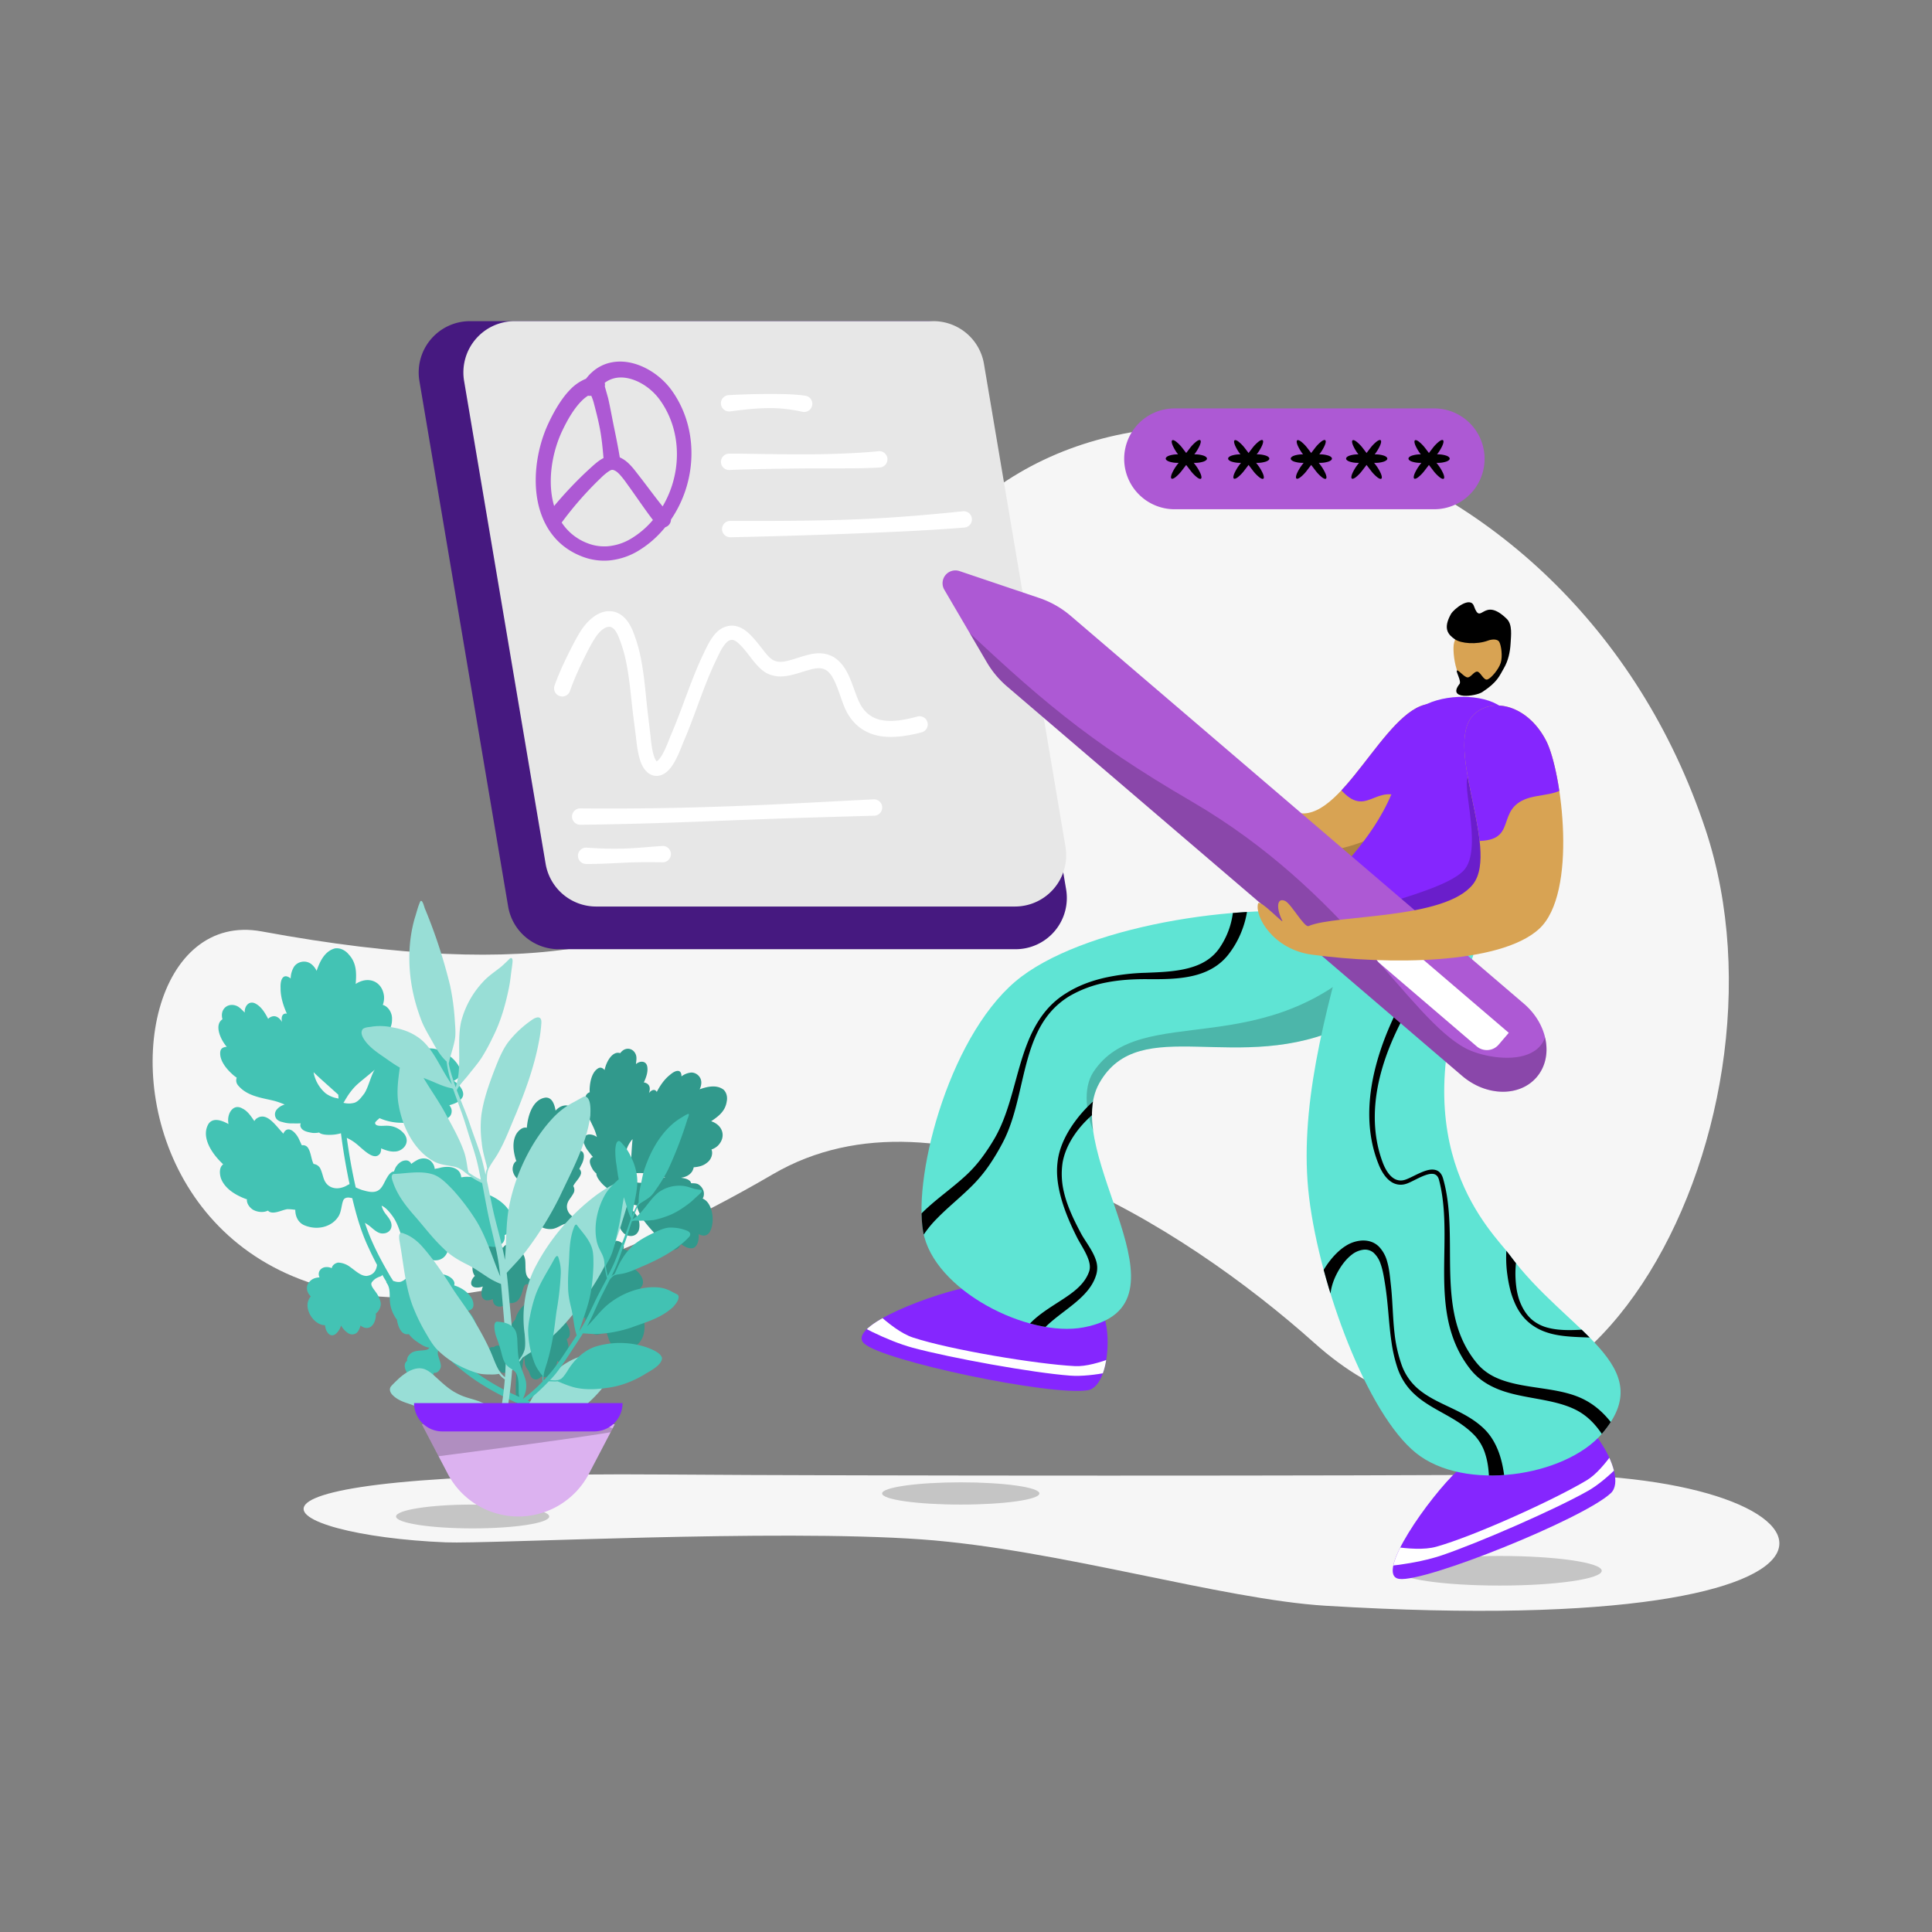 <svg xmlns="http://www.w3.org/2000/svg" viewBox="0 0 2000 2000" id="DataanalysisCaseStudy">
  <rect x="0" y="0" width="2000" height="2000" fill="#808080" stroke="none"/>
  <defs>
    <clipPath id="a">
      <path fill="none" d="M436.672 1474.326h199.792s-13.74 26.278-26.805 51.272a82.49 82.49 0 0 1-73.089 44.263 82.492 82.492 0 0 1-73.089-44.263c-13.069-24.998-26.809-51.272-26.809-51.272Z"></path>
    </clipPath>
    <clipPath id="b">
      <path fill="none" d="M1621.239 1473.828c12.5-25.593 67.128 52.5 46.248 71.907-28.8 26.775-192.664 92.655-219.069 88.728s31.858-85.555 60.658-112.33 77.285 23.081 112.163-48.305Z"></path>
    </clipPath>
    <clipPath id="c">
      <path fill="none" d="M1127.631 1353.687c24.639-14.293 26.517 80.991-1.631 85.48-38.832 6.2-211.623-30.335-231.368-48.3s74.105-53.32 112.937-59.52 51.338 62.209 120.062 22.34Z"></path>
    </clipPath>
    <clipPath id="d">
      <path fill="none" d="M1393.209 1061.752c-110.6 52.95-213.343-14.715-255.251 59.551-41.192 73 104.683 229.64-16.141 252.775-57.734 11.051-155.513-38.574-166.182-99.136s29.209-209.749 102.131-264.23 238.968-79.225 335.439-62.637c100.895 17.343 106.543 62.679.004 113.677Z"></path>
    </clipPath>
    <clipPath id="e">
      <path fill="none" d="M1521.289 1000.35c-71.82 188.922 24.813 276.008 41.235 298.429 58.849 80.316 156.927 114.518 95.722 185.489-38.389 44.511-142.265 60.3-192.486 19.829-50.5-40.692-99.191-172.4-110.515-263.973s16.448-191.138 42.566-285.467c19.989-72.188 165.449-64.709 123.478 45.693Z"></path>
    </clipPath>
    <clipPath id="f">
      <path fill="none" d="M1488.163 729.246c-46.761-10.984-91.18 110.888-138.1 112.8s-122.437-79.423-143.413-101.337c-8.858-9.269-22.593-18.206-29.02-20.174-16.538-5.074-43.99-6.655-45.891 2.25-1.258 5.9 27.263 1.467 25.725 10.267-3.906 22.357 7.418 28.051 28.873 29.458 22.257 47.264 118.546 154.751 172.841 161.591s139.32-87.914 152.891-120.543c14.762-35.458 1.431-68.367-23.906-74.312Z"></path>
    </clipPath>
    <clipPath id="g">
      <path fill="none" d="M1542.226 955.311c6.882 39.451-151.079 62.565-179.245 25.127-43.861-58.277 85.33-88.92 92.706-225.154 2.637-48.67 135.311-44.786 102.942 10.414-18.18 31.014-36.174 76.374-16.403 189.613Z"></path>
    </clipPath>
    <clipPath id="h">
      <path fill="none" d="M1513.628 1113.773c24.945 21.347 59.476 21.926 77.132 1.293l.011-.012c17.653-20.629 11.748-54.659-13.2-76.006l-469.25-401.563a98.215 98.215 0 0 0-32.48-18.446c-21.075-7.106-56.4-19.022-82.583-27.851a13.28 13.28 0 0 0-15.7 19.3c14.152 24.146 33.231 56.709 44.02 75.116a98.173 98.173 0 0 0 20.884 24.97Z"></path>
    </clipPath>
    <clipPath id="i">
      <path fill="none" d="M1528.7 737.1c-38.714 28.434 25.14 141.344-3.865 178.27s-142.386 31.13-170.183 43.28c-4.411 1.925-18.231-23.43-24.424-26.059-9.053-3.856-8.808 8.6-2.838 20.38 2.724 5.383-23.636-23.125-25.09-17.551-3.491 13.364 15.693 47.417 55.745 52.834 78.771 10.641 194.667 10.309 235.12-26.546s23.588-163.042 7.583-194.548c-17.386-34.246-51.071-45.477-72.048-30.06Z"></path>
    </clipPath>
  </defs>
  <path fill="#f6f6f6" fill-rule="evenodd" d="M1590.061 1526.413c336.784-3.11 401.39 173.466-217.589 135.869-107.407-6.521-277.777-58.565-418.349-68.693-151.826-10.943-447.459 4.881-492.615 3.054-178.2-7.242-284.994-74.324 228.083-70.23 188.38 1.499 731.345 1.555 900.47 0Z" class="colorf6f6f6 svgShape"></path>
  <ellipse cx="1552.592" cy="1626.047" fill-opacity=".2" rx="105.522" ry="15.326" fill="#000000" class="color000000 svgShape"></ellipse>
  <ellipse cx="994.57" cy="1546.017" fill-opacity=".2" rx="81.411" ry="11.518" fill="#000000" class="color000000 svgShape"></ellipse>
  <path fill="#f6f6f6" fill-rule="evenodd" d="M1765.561 858.728c103.449 311.411-143.342 765.591-404.829 531.6-136.884-122.482-384.532-277.607-560.549-174.828-696.371 406.652-743.751-290.833-529.4-251.319C850.921 1071.121 810.4 799.9 948.567 591.06c184.265-278.512 676.484-155.34 816.994 267.668Z" class="colorf6f6f6 svgShape"></path>
  <ellipse cx="489.261" cy="1569.861" fill-opacity=".2" rx="79.274" ry="12.331" fill="#000000" class="color000000 svgShape"></ellipse>
  <path fill="#31998c" d="M570.611 1539.028a94.638 94.638 0 0 1-7.983-10.834c-7.88-11.942-12.654-24.341-16.32-39.663a198.652 198.652 0 0 1-3.788-85.125c.394 2.394.489 4.7.783 7.226.091 3.523 1.887 5.766 3.584 8.142 1.3 1.931 1.689 4.812 3.286 7.077 2.7 3.242 7.5 2.722 10.115-.972a10.046 10.046 0 0 0 11.021-2.653c2.511-2.83 3.923-6.638 5.034-10.535.2-1 .406-1.993.508-2.857 2.1 1.6 4.7 2.538 7.108.328 4.415-3.645 5.235-10.8 4.348-16.431a29.771 29.771 0 0 0-1.786-6.631l.2-.021c4.41-1.695 3.527-8.789 1.733-12.25a34.408 34.408 0 0 0-5.185-8.456 3.789 3.789 0 0 0 .307-2.592c-.487-5.431-4.783-8.987-8.685-10.393-4.8-1.918-11.31-1.58-14.508-4.159a10.722 10.722 0 0 1-2.792-4.572c-.2-.222-.2-.466-.3-.821a28.564 28.564 0 0 0 1.109-3.166c6.653-17.046 13.3-32.142 22.748-46.322a35.82 35.82 0 0 1 .388 5.076c-.112 4.52-.726 9.7 2.27 12.792 3.494 4.13 9.6 3.836 12.322-2.185 1.61-3.342 1.721-7.375 3.532-10.738a20.447 20.447 0 0 1 1.809-2.877c1.093 3.416-.022 8.776-1.133 12.673-2.831 10.541-10.96 17.633-14.192 28.461-.913 4.607 1.886 6.5 4.691 5.951-.51 3.588-1.119 7.066-.627 10.546 1.679 8.957 8.377 13.229 15.593 10.743.192 3.147.384 6.294 1.479 8.979 2.187 6.1 7.983 10.59 13.8 8.256a14.467 14.467 0 0 0 5.62-4.75c3.286 7.321 4.258 18.669 12.666 19.71 2.6.694 5.408-.341 7.517-2.64a20.7 20.7 0 0 0 4.6 1.7c3.1.274 6.111-1.27 8.721-3.5 8.731-7.889 8.066-21.829 4.787-31.832 0-.243-.1-.354-.1-.6.3-.154.6-.065.9-.219 10.828-5.313 3.354-19.492-2.441-24.471l-.7-.777c6.424-5.812 1.34-14.645-5.057-19.314-1.2-.845-2.2-1.956-3.4-2.8a10.212 10.212 0 0 0 3.018-5.444c1.114-5.116-2.38-9-5.68-10.717a39.453 39.453 0 0 0-6.4-2.233 4.735 4.735 0 0 0-.287-5.208c-2.395-3.153-6.5-3.806-10.1-3.416-1.3.263-2.5.636-3.907 1.031-1.2-1.82-5.1-1.763-7.206-1.414-5.609.606-9.92 2.656-14.32.695-3.9-1.894-5.692-6.086-7.583-10.634a45.33 45.33 0 0 1-1.688-5.788c9.141-11.345 18.58-21.869 28.42-32.192a37.529 37.529 0 0 1 1.075 10.24c-.119 7.2-2.357 21.09 6.356 20.271a8.336 8.336 0 0 0 3.71-1.985c1.092 3.9 2.483 7.895 4.979 10.671 4.092 5.285 14.1 6.4 16.828-2.306a18.844 18.844 0 0 0-2.664-15.186c-2.294-3.529-7.79-7.931-5.481-10.5.4-.53 1.4-.395 3.105-.213a15.8 15.8 0 0 0 2.6.45 47.819 47.819 0 0 0 6.971 15.086c6.186 8.591 13.477 15.723 20.467 23.253 4.094 4.31 9.884 11.238 16.006 5.825a7.464 7.464 0 0 0 2.114-4.249c3.4 2.313 6.9 4.737 11 4.659 5.907.214 8.13-7.58 7.745-13.631a3.163 3.163 0 0 1 0-.975c3.9 1.894 8.1 2.658 11.421-2.209 5.734-10.245 3.076-28.356-5.421-33.652-.6-.423-1.3-.712-1.9-1.135a6.346 6.346 0 0 0 1.108-2.679c1.115-5.359-2.177-10-5.776-12.047-2.3-1.092-4.8-.943-7.307-1.038a3.838 3.838 0 0 0-1.2-2.308c-2.6-2.4-6-2.763-9.2-3.391 4.707-.631 8.718-2.526 11.33-6.22a14.061 14.061 0 0 0 1.814-4.583c4.707-.387 9.616-1.283 13.63-4.641 4.213-2.892 6.732-9.135 4.741-13.793a17.07 17.07 0 0 0 6.719-4.016c7.43-7.626 5.953-17.58-2.044-22.808a18.842 18.842 0 0 0-5-2.384c6.821-4.636 14.545-9.979 16.073-20.257 1.114-4.872-.275-9.84-3.372-12.551-7.1-5.2-16.313-3.233-24.632-.262a15.758 15.758 0 0 0 1.719-6.4c.418-7.112-6.278-11.872-11.688-10.8a19.735 19.735 0 0 0-8.721 3.744l-.1.133c.02-7.8-5.79-6.928-11.711-1.78-5.719 4.395-10.241 10.854-13.863 17.825-1.695-3.107-4.9-2.516-7.612.579l-.5.664c1.513-4.429 1.424-8.683-3.378-10.6a5.313 5.313 0 0 0-1.9-.4c2.417-5.379 4.635-11.223 3.448-16.943-1.388-5.7-7.4-5.537-11.209-2.445a.575.575 0 0 1-.4.288c.309-3.324 1.019-6.69-.075-9.618-2.387-6.565-9.692-8.335-14.711-3.406a12.045 12.045 0 0 0-1.506 1.747c-7.9-2.679-14.441 8.628-16.166 17.465-1.9-2.11-4.1-3.334-6.805-1.7-5.917 3.685-8.041 12.322-8.561 19.567a29.2 29.2 0 0 0-.013 5.119 6.464 6.464 0 0 0-4.317 4.487c-3.036 12.757 5.144 24.544 9.026 33.75a61.829 61.829 0 0 1 2.683 8.118 13.322 13.322 0 0 0-7.9-2.68 6.314 6.314 0 0 0-6.121 5.17 8.872 8.872 0 0 0 1.088 5.122 26.164 26.164 0 0 0 3.389 6.213c1.8 2.243 3.493 4.618 5.49 6.839a4.5 4.5 0 0 0-1.906 1.059c-3.113 3.627.078 8.886 1.772 11.993a20.83 20.83 0 0 0 3.7 4.109c-.411 3.943 5.98 10.807 7.878 12.43a29.645 29.645 0 0 0 3.2 2.578c-9.638 9.815-18.876 20.073-27.815 30.665a15.7 15.7 0 0 1-1.707 2.012 16.856 16.856 0 0 0-2.6-1.181 14.8 14.8 0 0 1-3.6-2.048c-4.4-2.936-7.688-8.8-4.768-15.081 1.209-2.811 4.723-6.48 6.234-10.177a7.514 7.514 0 0 0-.785-6.251c1.914-4.228 6.529-7.895 7.943-12.678a5.094 5.094 0 0 0-1.689-5.056c.7-1.417 1.509-2.966 2.214-4.382 3.218-5.709 4.445-15.346-3.067-14.412-.4.043-.7.2-1.1.241 1.327-9.769 6.268-23.34-4.539-26.071a7.9 7.9 0 0 0-2.4.016c1.414-4.783 3.229-9.853 2.04-14.842-1.281-8.025-9.693-7.36-14.709-3.65a16.957 16.957 0 0 0-3.011 2.763c-1.184-7.183-3.87-13.838-10.379-13.5-12.22 1.565-17.865 16.308-19.2 29.49-.1.62-.1 1.108-.2 1.728a2.364 2.364 0 0 0-1-.135c-3.5-.475-7.116 2.6-9.428 5.892-5.228 8.363-3.454 19.381-.771 27.742.1.355.3.577.4.932-3.009 1.787-4.322 6.437-3.731 10.029a15.487 15.487 0 0 0 2.988 6.5 12.3 12.3 0 0 0 4.3 3.557 5.769 5.769 0 0 0 1.79 4.924c2.7 3 7.1 4.959 9.493 7.381a44.37 44.37 0 0 1 3.691 5.571c-4.414 3.4-7.433 9.089-5.246 15.189 3.476 11.2 13.671 18.383 23.788 17.168 5.008-.542 10.025-4.739 13.831-5.394 1.6-.174 3.2.872 4.3 2.581.6.91.9 1.731 1.3 2.419-9.142 11.588-17.984 23.754-24.728 37.52-2.415 4.647-4.63 9.517-6.846 14.386-4.813 2.957-9.218 2.458-12.814-1.052-3.594-4.242-2.274-11.329-2.958-17.957a18.1 18.1 0 0 0-3.283-8.3c-1.9-1.622-4.7-2.538-7.106-1.3a9.992 9.992 0 0 0-3.19-5.26c-3.2-2.579-7.606-1.859-9.418 1.992-2.2-2.443-4.7-4.244-7.9-4.385-5.005-.678-9.02 3.168-9.434 8.574a11.536 11.536 0 0 0-7.014 1.976c-6.52 4.482-9.754 16.041-4.964 22.59l.2.223c-4.115 3.734-6.235 10.665.37 11.9a16.181 16.181 0 0 0 7.913-.977 18.764 18.764 0 0 0-1.422 8.2 6.317 6.317 0 0 0 4.59 6.083c1.9.4 4.006-.189 5.91-.76a7.906 7.906 0 0 0 1.2-.618c-.02 7.8 6.582 10.255 14.2 5.532a13.55 13.55 0 0 0 1.907-1.546 10.968 10.968 0 0 0 8.614-1.419c1.906-1.3 3.214-3.759 4.321-5.95 2.517-5.267 2.235-12.426 6.739-11.816a11.783 11.783 0 0 1 5.8 1.566c1.3.469 2.5 2.045 3.9 1.406-.806 2.037-1.713 4.206-2.419 6.354a1.516 1.516 0 0 0-.6.552c-1.72 6.644-7.833 8.888-12.452 14.018a29.767 29.767 0 0 0-6.236 10.665 10.189 10.189 0 0 0-.5 1.882c-3.414 3.781-7.133 9.178-5.142 13.593a7.755 7.755 0 0 0 1.7 2.132 27.72 27.72 0 0 0-.726 9.948c.19 4.122.779 8.445 2.575 10.931-4.509 1.34-7.985-9.615-15.395-9.546a6.377 6.377 0 0 0-5.311 1.671c-6.7-1.834-11.845 11.271-6.556 18.376a8.445 8.445 0 0 0 4.5 2.56 5.365 5.365 0 0 0 .294 2.77c1.9 2.6 5.2 1.875 7.909.486 1.595 2.752 5.3 2.96 7.906 1.46 2.408-1.722 3.918-4.931 5.827-7.453.7-1.172 2.51-2.586 2.81-2.5l2.1-.593a202.857 202.857 0 0 0-1.923 34.804c.561 15.535 3.326 30.588 6.894 45.068 3.565 15.454 9.536 29.918 17.916 41.927 2.395 3.4 4.99 6.772 7.585 9.9a1.847 1.847 0 0 0 2.2.737c3.805.323 3.814-1.627 2.016-3.139Zm76.468-340.533a30.973 30.973 0 0 1 6.152-17.357 12.017 12.017 0 0 1 1.607-1.88c-.718 6.779-1.036 13.515-1.453 20.14-.207 2.7-.315 5.517-.522 8.22-.8.817-1.706 1.524-2.408 2.209a1.169 1.169 0 0 1-.4-.688 23.951 23.951 0 0 1-2.976-10.644Zm9.25 24.466a17.608 17.608 0 0 1-4.993-5.309 19.85 19.85 0 0 1-1.2-2.308c.3.09.8-.086 1.1 0 1.7-.306 2.3-.371 4.107-.565a56.143 56.143 0 0 1 10.715-.306c5.606.369 14.211 2.851 22.819 4.358l-1.8.194c-6.613 1.446-14.031 4.928-19.74 5.423-4.404-.008-7.609.339-11.008-1.487Z" class="color319991 svgShape"></path>
  <path fill="#43c3b4" d="M603.614 1460.826a114.82 114.82 0 0 1-16.316-.556c-17.292-1.489-32.683-6.276-50.021-14.317a240.969 240.969 0 0 1-83.849-60.45c2.575 1.427 4.839 3.071 7.465 4.693 3.421 2.565 6.907 2.543 10.444 2.716 2.813.22 5.851 2.014 9.207 2.2 5.113-.125 8.236-5.091 6.687-10.356 4.013-2.241 6.464-6.965 5.768-12.484-.8-4.518-3.365-8.727-6.237-12.717-.8-.943-1.591-1.886-2.336-2.633 3.1-.793 5.951-2.562 5.661-6.517-.146-6.944-6.338-13.108-12.363-16.5a36.1 36.1 0 0 0-7.653-3.29l.13-.207c1.706-5.472-5.708-9.969-10.352-10.867a41.741 41.741 0 0 0-11.947-1.429 4.6 4.6 0 0 0-2.236-2.243c-5.533-3.623-12.15-2.211-16.424.444-5.438 3.125-10.014 9.573-14.874 10.676a13.018 13.018 0 0 1-6.451-.784 2.223 2.223 0 0 1-1.006-.334 34.779 34.779 0 0 0-2.177-3.438c-11.215-19.156-20.577-36.841-26.961-56.5a43.406 43.406 0 0 1 5.122 3.45c4.217 3.508 8.687 7.993 13.88 7.465 6.559-.216 10.876-6.251 7.193-13.368-1.968-4.047-5.722-7.187-7.56-11.441a24.7 24.7 0 0 1-1.375-3.886c4.072 1.53 8.333 6.624 11.2 10.614 7.9 10.625 8.532 23.7 16.4 34.92 3.7 4.335 7.6 3.094 9.192.014 3.031 3.185 5.881 6.382 9.563 8.533 9.787 5.142 18.891 1.983 21.955-6.753 3.14 2.185 6.279 4.37 9.657 5.348 7.449 2.509 16.084.373 18.238-6.915a17.552 17.552 0 0 0-.292-8.922c9.439 2.383 20.969 10 28.286 2.779 2.618-1.953 3.745-5.4 3.144-9.138a25.166 25.166 0 0 0 5.076-3.1c2.6-2.747 3.391-6.77 3.231-10.932-.937-14.244-14.7-24.1-26.686-28.508-.232-.184-.413-.172-.644-.356.079-.4.39-.621.47-1.023 3.092-14.3-16.024-17.859-25.121-16.091l-1.266.08c-.7-10.485-12.927-12.293-22.183-9.721-1.707.5-3.515.62-5.222 1.125a12.381 12.381 0 0 0-2.909-6.967c-4.029-4.911-10.357-4.51-14.472-2.66a47.871 47.871 0 0 0-6.942 4.412 5.747 5.747 0 0 0-5.172-3.646c-4.8-.093-8.511 3.32-10.854 7.044-.73 1.437-1.279 2.863-1.959 4.495-2.632-.231-5.517 3.528-6.767 5.792-3.644 5.793-4.937 11.438-10.115 14.149-4.737 2.287-10.074.837-15.824-.786a54.939 54.939 0 0 1-6.777-2.75c-3.917-17.234-6.828-34.135-9.248-51.265a45.5 45.5 0 0 1 10.553 6.682c6.764 5.532 18.3 18.113 24.071 9.2a10.094 10.094 0 0 0 .9-5.024c4.535 1.9 9.381 3.578 13.9 3.292 8.108.083 16.7-8.606 10.468-17.747a22.857 22.857 0 0 0-16.455-8.892c-5.084-.473-13.408 1.445-14.11-2.683-.2-.782.679-1.632 2.132-3.115a19.022 19.022 0 0 0 2.386-2.137 58.043 58.043 0 0 0 19.6 4.719c12.83.578 25.1-.993 37.527-1.978 7.182-.653 18.131-.949 17.586-10.847a9.039 9.039 0 0 0-2.453-5.209c4.759-1.493 9.7-3 12.713-6.963 4.649-5.46-1.095-13.44-7.142-17.626a3.821 3.821 0 0 1-.926-.736c4.737-2.287 8.627-5.711 6.492-12.53-5.435-13.165-24.668-24.264-36.1-20.163-.853.252-1.656.7-2.509.953a7.711 7.711 0 0 0-1.715-3.07c-4.261-5.094-11.153-5.453-15.81-3.568-2.77 1.367-4.512 3.861-6.486 6.171a4.651 4.651 0 0 0-3.1-.6c-4.238.665-7.144 3.63-10.152 6.2 2.942-4.954 4.156-10.2 2.607-15.462a17.1 17.1 0 0 0-3-5.175c3.174-4.77 6.014-10.115 5.839-16.461.419-6.185-3.626-13.279-9.557-14.89a20.689 20.689 0 0 0 1.235-9.416c-1.666-12.807-12.249-18.892-23.241-15.216a22.845 22.845 0 0 0-6.031 2.964c.721-9.979 1.449-21.348-7.181-30.537-3.8-4.726-9.57-7.142-14.48-6.235-10.291 2.837-15.351 13.09-18.784 23.24a19.128 19.128 0 0 0-4.8-6.451c-6.452-5.75-16.02-2.959-19.07 3a23.953 23.953 0 0 0-3 11.117l.051.2c-7.407-5.888-10.95.3-10.506 9.8-.121 8.749 2.622 17.913 6.529 26.605-4.231-.726-6.081 2.769-5.176 7.678l.253.977c-3.075-4.772-7.191-7.888-12.628-4.763a6.451 6.451 0 0 0-1.815 1.506c-3.3-6.347-7.192-12.855-13.528-16.03-6.467-2.968-10.833 2.871-10.76 8.826a.691.691 0 0 1-.029.6c-2.929-2.794-5.6-6-9.208-7.164-8.043-2.67-15.223 2.95-14.31 11.434a14.615 14.615 0 0 0 .529 2.748c-8.5 5.5-2.657 20.233 4.454 28.524-3.435.218-6.255 1.389-6.739 5.194-.945 8.4 5.674 16.925 12.177 22.871a35.316 35.316 0 0 0 4.861 3.864 7.842 7.842 0 0 0 1.021 7.484c9.854 12.488 27.225 13.574 38.906 16.808a75.089 75.089 0 0 1 9.743 3.555 16.168 16.168 0 0 0-8.5 5.5 7.658 7.658 0 0 0 .314 9.715 10.751 10.751 0 0 0 5.692 2.818 31.68 31.68 0 0 0 8.462 1.451c3.486-.022 7.022.152 10.638-.077a5.454 5.454 0 0 0-.426 2.61c1.108 5.691 8.514 6.613 12.745 7.338a25.285 25.285 0 0 0 6.69-.423c3.443 3.358 14.783 2.441 17.755 1.856a35.925 35.925 0 0 0 4.86-1.1c2.087 16.555 4.9 33.065 8.249 49.54a19.138 19.138 0 0 1 .63 3.139 20.423 20.423 0 0 0-3.081 1.585 17.936 17.936 0 0 1-4.657 1.885c-6.1 1.975-14.153.7-17.937-6.812-1.766-3.265-2.613-9.37-4.994-13.59a9.122 9.122 0 0 0-6.538-3.957c-2.583-5-2.6-12.152-6.087-17.1a6.177 6.177 0 0 0-6.082-2.2c-.818-1.736-1.686-3.668-2.5-5.4-3.01-7.359-11.257-15.777-16.021-7.926-.26.414-.34.816-.6 1.23-8.3-8.613-17.493-23.527-28.224-15.3a9.67 9.67 0 0 0-1.793 2.3c-3.487-4.944-6.945-10.487-12.587-13.109-8.6-4.82-14.3 3.686-14.541 11.25a20.575 20.575 0 0 0 .363 4.944c-7.725-4.279-16.079-6.73-20.656-.282-7.706 12.8 2.076 29.27 13.613 40.46.514.563.977.931 1.491 1.495a2.856 2.856 0 0 0-.882.85c-3.088 2.977-2.884 8.725-1.487 13.405 4.023 11.267 15.842 17.87 25.816 21.609.413.173.774.15 1.187.322-.564 4.208 2.873 8.957 6.735 11.1a18.793 18.793 0 0 0 8.433 2.049 14.926 14.926 0 0 0 6.618-1.412c1.591 1.886 4.043 2.128 6.032 2 4.881-.309 10.059-3.02 14.167-3.479a53.87 53.87 0 0 1 8.078.681c-.085 6.76 3.055 13.911 10.5 16.42 13.272 5.119 27.779.824 34.235-9.716 3.253-5.173 3.035-13.105 5.276-17.22 1.041-1.656 3.239-2.391 5.691-2.148 1.316.115 2.322.449 3.276.587 4.148 17.418 9.07 34.986 17.095 51.762 2.605 5.8 5.571 11.567 8.538 17.339-.809 6.805-4.6 10.621-10.644 11.4-6.74.228-12.491-6.361-19.312-10.7a21.963 21.963 0 0 0-10.364-3.119c-2.973.586-5.952 2.562-6.588 5.781a12.124 12.124 0 0 0-7.406-.922c-4.859 1.1-7.491 5.838-5.19 10.46-3.978.252-7.572 1.274-10.117 4.217-4.411 4.252-3.773 10.966 1.06 15.428a14 14 0 0 0-3.4 8.162c-.641 9.576 7.924 21.351 17.76 21.722l.362-.023c.457 6.725 5.456 13.958 11.6 8.6a19.634 19.634 0 0 0 5.025-8.264 22.778 22.778 0 0 0 6.727 7.521 7.665 7.665 0 0 0 9.243.209c1.815-1.5 2.834-3.954 3.723-6.195a9.43 9.43 0 0 0 .318-1.61c7.407 5.889 14.711 1.453 15.952-9.353a16.358 16.358 0 0 0-.036-2.978 13.309 13.309 0 0 0 5.132-9.264c.195-2.794-1.158-5.887-2.41-8.589-3.119-6.358-10.142-11.476-6.173-15.3a14.3 14.3 0 0 1 5.857-4.344c1.425-.885 3.826-.838 4.274-2.655 1.331 2.3 2.713 4.795 4.225 7.083a1.841 1.841 0 0 0 .073.989c5.028 6.635 2.563 14.141 3.968 22.4a36.132 36.132 0 0 0 5.456 13.959 12.4 12.4 0 0 0 1.411 1.9c1.029 6.093 3.366 13.693 9.066 15.12a9.374 9.374 0 0 0 3.305-.01 33.6 33.6 0 0 0 8.919 8.176c4.065 2.922 8.622 5.613 12.339 5.775-2.117 5.3-15.158.364-20.668 7.467a7.735 7.735 0 0 0-2.406 6.311c-6.79 5 1.812 19.751 12.552 20.065a10.237 10.237 0 0 0 5.821-2.355 6.5 6.5 0 0 0 2.857 1.8c3.9.151 5.7-3.539 6.414-7.16 3.819.553 6.805-2.815 7.339-6.424.173-3.587-1.745-7.439-2.707-11.153-.587-1.552-.573-4.334-.262-4.552l1.019-2.449a246.067 246.067 0 0 0 31.7 27.992c15.205 11.156 31.609 19.852 48.072 27.352 17.388 8.237 35.643 13.439 53.376 14.5 5.034.277 10.2.348 15.13.234a2.241 2.241 0 0 0 2.358-1.54c3.198-3.378 1.346-4.85-1.446-4.276Zm-266.487-329a37.569 37.569 0 0 1-11.887-18.915 14.618 14.618 0 0 1-.579-2.943c5.91 5.784 12.08 11.155 18.069 16.537 2.417 2.231 5.013 4.451 7.43 6.682.173 1.379.166 2.77.29 3.954a1.422 1.422 0 0 1-.955-.138 29.05 29.05 0 0 1-12.368-5.18Zm30.24 9.609a21.358 21.358 0 0 1-8.809.756 24.155 24.155 0 0 1-3.095-.6c.311-.218.52-.827.831-1.046.99-1.851 1.381-2.471 2.552-4.333a68.074 68.074 0 0 1 7.772-10.425c4.57-5.057 13.406-11.378 21.317-18.434q-.587.93-1.172 1.862c-3.6 7.379-5.868 17.059-9.693 22.863-3.326 4.182-5.408 7.493-9.703 9.354Z" class="color43c3b9 svgShape"></path>
  <path fill="#98ded6" d="M530.087 1418.63c3.4-4.418 7.021-7.719 10.514-12.661.1-.141.2-.41.307-.552 9.464-6.137 20.7-13.153 30.027-21.313 14.713-12.976 27.376-29.248 38.763-46.367 14.584-20.872 25.651-44.712 33.438-69.892 2.974-11 12.777-35.049 5.8-43.673-6.8-4.435-24.258 7.766-31.012 12.513a221.081 221.081 0 0 0-64.651 76.562c-10.172 20.782-13.344 45.335-10.143 67.618.4 5.051 1.026 11.347-.05 16.215a28.076 28.076 0 0 1-3.452 7.489 2.746 2.746 0 0 0-.518.453 1.22 1.22 0 0 0-.2.666 75.883 75.883 0 0 1-6.6 7.662c-.619.722-1.235 1.572-1.854 2.294.244-4.372.488-8.745.625-13.231.009-18.762-1.973-37.127-3.745-55.519-.789-9.72-1.685-19.553-2.789-29.231 6.916-7.7 14.158-14.815 20.432-23.2a349.466 349.466 0 0 0 34.408-55.6c12.489-26.841 27.71-53.8 31.735-84.083.211-6.41.772-17.079-4.735-19.649-1.267-.338-2.622.357-3.872 1.037l-8.124 4.551a78.275 78.275 0 0 0-20.255 14.751c-24.086 24.717-42.282 62.544-48.1 99.071-2.358 16.529-1.771 33.169-3.393 49.726v.127c-.349-2.122-.7-4.245-1.152-6.225-3.429-16.891-8.635-33.158-12.064-50.049-1.821-8.559-3.54-17.259-5.361-25.818v-.127c.042-3.835-.007-6.891.886-10.076 1.7-5.336 6.338-10.944 9.817-16.777 7.877-13.2 13.205-28.088 19.384-42.329 9.8-24.05 18.86-48.638 23.692-74.565a144.332 144.332 0 0 0 2.53-18.851c.805-8.66-5.265-7.069-9.939-3.625a110.2 110.2 0 0 0-24.635 23.259c-6.168 8.5-10.2 18.873-14.136 28.98-5.745 15.075-11.272 30.632-13.427 46.75a117.943 117.943 0 0 0 .456 27.889c.655 7.951 2.875 15.18 4.783 22.578.438 1.089.362 2.886.9 3.961a19.377 19.377 0 0 0-1.4 4.4l-.277 2.335c-1.359-5.941-2.715-11.755-4.281-17.541-4-13.24-8.925-25.206-13.021-37.922-3.856-10.835-8.442-21.315-12.505-31.993a3.442 3.442 0 0 1 .3-.68 28.716 28.716 0 0 1 1.429-2.619c3.183-4.645 7.114-8.5 10.51-12.916 4.531-5.721 9.276-11.216 13.38-17.39a202.675 202.675 0 0 0 11.633-21.364c8.25-16.182 13.317-34.1 16.911-52.2 1.261-6.425 1.788-12.751 2.641-18.482.378-2.6.754-5.336.922-7.911-.019-1.146-.044-2.674-1-3.183-1.271-.593-2.4.965-3.333 1.857q-3.568 3.549-7.143 6.715c-6.431 5.214-13.4 9.607-19.183 16.009a94.581 94.581 0 0 0-22.658 41.37c-2.636 12.355-1.906 24.891-1.916 37.145-.093 7.16-.08 14.432-1.341 20.858-.578 3.269-1.471 6.454-2.258 9.751a206.9 206.9 0 0 1-6.543-20.934 30.734 30.734 0 0 1-.7-4.372 4.1 4.1 0 0 0 .5-1.6 21.024 21.024 0 0 1 .886-3.694c1.884-6.893 4.19-13.716 5.231-20.749.735-6.482-.1-12.877-.418-19.215a253.233 253.233 0 0 0-4.771-34.705 543.3 543.3 0 0 0-25.764-78.939c-1.082-1.9-2.7-10.864-5.076-8.372-2.539 5.451-3.907 11.763-5.81 17.51-8.057 28.025-6.832 57.978.013 84.488a205.83 205.83 0 0 0 7.522 22.971c3.17 7.482 7.379 14.185 11.17 21.072 3.575 6.533 7.462 12.9 12.38 17.971a13.273 13.273 0 0 0 1.921 1.781 120.9 120.9 0 0 0 5.54 23.879c-12.032-15.977-19.454-39.217-36.444-49.8-7.65-5.086-16.314-7.865-25.167-9.341a59.746 59.746 0 0 0-20.406-.927c-3.352.712-6.93.432-10.051 2.388-4.231 4.787 1.561 11.912 4.241 15.122 5.14 5.81 11.411 10.062 17.469 14.216 5.422 3.73 10.635 7.616 16.363 10.793-1.686 12.609-3.578 25.5-1.268 38.206 4.3 25.451 17.4 48.558 36.805 59.065 5.937 3.149 12.569 3.779 19 4.946a24.583 24.583 0 0 1 10.476 4.319c5.857 4.692 11.922 9.228 18.594 12.277a8.57 8.57 0 0 0 1.587.677c2.3 11.813 4.382 23.781 6.887 35.566 3.635 16.607 8.209 32.833 10.591 49.994.482 3.763.964 7.526 1.339 11.176-8.2-19.305-14.217-40.312-24.907-57.747a226.953 226.953 0 0 0-24.17-31.939c-6.092-6.191-12.407-13.118-20.334-15.868-13.314-4.316-27.869-.933-41.21-.523-3.654 1.518-.612 7.613.166 10.187 5.384 14.329 14.706 25.186 23.916 35.675 9.107 10.631 17.7 21.843 27.731 31.2 7.483 7.662 16.5 12.69 25.612 17.194 6.572 3.445 12.738 7.712 19.007 11.837a75.829 75.829 0 0 0 14.947 7.795c.764 8.192 1.422 16.271 2.081 24.477 1.414 15.761 2.7 30.136 2.959 46.055.037 8.673-.348 17.277-.943 25.909-6.7-4.832-9.906-14.479-13.628-23.545-5.359-12.8-12.069-24.651-18.984-36.218-7.021-11.553-14.857-21.591-21.865-32.38-9.605-15.285-19.726-30.118-31.292-43.223-5.352-5.909-11.633-10.8-18.82-13.266-4.981-2.514-5.435 1.887-4.722 6.895 4.491 24.022 5.96 49.6 15.145 71.455a188.68 188.68 0 0 0 12.713 25.456c3.353 5.8 6.813 11.709 11.3 16.331 11.433 11.464 25.537 19.118 40.013 23.786 5.075 1.863 10.436 1.9 15.8 1.936a38.785 38.785 0 0 0 7.664-.531l.525-.072a22.618 22.618 0 0 0 3.638 3.973 16.168 16.168 0 0 0 2.341 1.724 353.91 353.91 0 0 1-7.206 47.946 57.231 57.231 0 0 0-4.625-12.9 28.181 28.181 0 0 0-9.623-10.051c-9.222-4.744-18.691-5.371-27.6-10.286-7.734-3.8-13.6-9.126-20.323-15.232-4.268-3.886-8.542-8.155-13.829-10.116-8.88-3.132-18.768 2.807-26.331 9.578-2.794 2.678-5.693 5.369-8.273 8.272-2.364 3.257-.521 6.708 1.511 8.857 4.276 4.395 9.675 6.725 15.169 8.53a201.159 201.159 0 0 1 19.04 7.366c7.418 3.714 15.05 7.653 23.725 4.687 5.021-1.448 9.5-4.226 14-5.094 9.547-1.043 17.472 7.962 24.953 15.5a21.023 21.023 0 0 0 8.175 5.014 6.428 6.428 0 0 0 3.158.337c-2.743 12.242-5.274 24.583-8.862 36.558-.4 1.33-.4 1.076-.9 2.547v.255c0 .127 0 .127-.1.269v.128c-.1.523.121 1 .543 1.074a7.355 7.355 0 0 0 3.561-.739c1.483.692 3.154-6.428 3.559-7.376 2.293-7.587 4.268-15.385 6.245-23.057a17.694 17.694 0 0 0 6.6-1.535 22.814 22.814 0 0 0 5.191-3.9c.218.481.952.381 1.579.168 3.352-.711 6.828-.29 10.607-.549a113.835 113.835 0 0 0 13-1.9c10.576-2.458 20.69-7.407 30.471-13.46a134.187 134.187 0 0 0 42.776-38.744c4-6.032 8.314-12.234 10.085-19.622.29-1.571.888-3.567-.077-4.712s-2.634-.408-3.9-.619a41.4 41.4 0 0 1-7.049-.445c-8.538-1.519-17.179-2.9-26.075-.539-18.216 4.392-42.352 26.052-52.331 45.787-4.7 8.552-7.687 18.4-12.93 25.625a57.719 57.719 0 0 1-9.823 9.887 13.85 13.85 0 0 1-7.214 2.384l-.209.029c.789-3.17 1.576-6.468 2.365-9.638a446.843 446.843 0 0 0 8.487-59.604Zm-44.647-204.643a1.266 1.266 0 0 0-.426-.325c.086-1.161-.883-2.561-.9-3.834-1.055-6.621-2.006-13.383-4.417-19.437-4.837-13-11.436-24.481-17.829-36.247-6.075-11.554-13.393-22.045-20.193-32.99l-3.24-5.3c2.433.946 4.761 1.9 7.194 2.851 7.2 2.978 14.3 6.479 21.99 7.858.212.1.421.07.633.169s.321.339.533.438l.21-.028c2.318 6.831 4.95 13.493 7.266 20.2 3.516 9.349 6.07 17.681 8.959 27.243 3.1 9.788 6.182 18.176 8.66 28.3 1.465 6.055 2.723 12.265 3.873 18.363a78.183 78.183 0 0 1-12.313-7.261Z" class="color98ded9 svgShape"></path>
  <path fill="#42c2b3" d="M568.1 1429.964c2.927-.158 5.526.326 8.685-.02.091-.009.229-.077.321-.086 5.864 2.411 12.726 5.4 19.289 6.8 10.393 2.161 21.232 1.663 31.9.068 13.276-1.558 26.322-6.436 38.623-13.75 5.21-3.432 17.855-9.108 18.416-16.955-.928-5.818-12.072-9.858-16.394-11.409a86.53 86.53 0 0 0-52.923-.468c-11.571 3.961-21.891 13.544-28.953 25.61-1.725 2.554-3.825 5.81-6.041 7.462a11.026 11.026 0 0 1-4.088 1.546 1.147 1.147 0 0 0-.365-.078.518.518 0 0 0-.323.2 29.386 29.386 0 0 1-5.346-.12c-.5-.009-1.052.041-1.554.032 1.716-1.884 3.432-3.769 5.15-5.765 6.971-8.661 13.04-18.241 19.2-27.719 3.31-4.927 6.623-9.965 9.8-15.047 5.482.275 10.865 1 16.355.609a132.986 132.986 0 0 0 33.683-6.612c14.7-5.475 30.476-9.491 43.247-21.248 2.461-2.844 6.636-7.461 5.5-11.7a3.53 3.53 0 0 0-1.852-1.667l-4.767-2.4a35.013 35.013 0 0 0-13.151-4.412c-18.3-1.933-39.244 5.454-55.011 19.1-7.032 6.328-12.989 14.339-19.752 21.088l-.047.06c.656-1.174 1.311-2.349 1.875-3.514 4.974-9.7 9.043-20.1 14.017-29.8 2.489-4.963 5.069-9.934 7.557-14.9l.047-.06a18.961 18.961 0 0 1 4.077-4.163c2.626-1.523 6.466-1.542 9.95-2.309 7.884-1.729 15.432-5.654 23.062-8.807 12.645-5.676 25.207-12.013 36.666-21.31a69.557 69.557 0 0 0 7.959-7.305c3.521-3.554.63-6.183-2.419-7.183a45.1 45.1 0 0 0-17.97-2.91c-5.491.506-10.873 3.062-16.117 5.55-7.774 3.779-15.645 7.9-22.447 14.153a65.534 65.534 0 0 0-10.185 13.133c-2.7 4.036-4.548 8.605-6.573 13.08-.238.746-.934 1.534-1.128 2.331a8.157 8.157 0 0 0-2.165 1.258l-.972.925c1.692-3.5 3.338-6.935 4.893-10.475 3.4-8.332 5.98-16.588 9.15-24.732 2.563-7.142 4.718-14.524 7.145-21.708a1.326 1.326 0 0 1 .368-.145 10.8 10.8 0 0 1 1.513-.418c2.931-.382 5.851.018 8.778-.141a99.665 99.665 0 0 0 11.527-.617 77.717 77.717 0 0 0 12.34-3.42c9.135-2.9 17.709-8.37 25.792-14.739 2.864-2.269 5.413-4.9 7.865-7.073 1.11-.993 2.266-2.046 3.287-3.143a2.622 2.622 0 0 0 .8-2.023c-.262-.978-1.268-.885-1.953-.989q-2.668-.339-5.2-.858c-4.373-1.156-8.645-2.99-13.212-3.237a36.712 36.712 0 0 0-23.946 6.55c-5.587 4.246-9.966 10.441-14.521 16.1-2.694 3.255-5.39 6.622-8.254 8.891-1.433 1.19-2.954 2.165-4.477 3.252 1.518-4.149 3.228-8.984 5.3-13.3a19.71 19.71 0 0 1 1.358-2.409 1.712 1.712 0 0 0 .783-.462 9.351 9.351 0 0 1 1.707-1.215c3.274-2.139 6.681-4.012 9.688-6.684 2.685-2.586 4.742-6.006 6.977-9.107a158.345 158.345 0 0 0 11.081-18.674 400.751 400.751 0 0 0 19.552-50.75c.293-1.474 3.012-6.514 1.185-6.68-2.985 1.111-5.848 3.268-8.7 4.867-13.459 8.48-24.119 22.994-31.371 39.032a152.2 152.2 0 0 0-5.682 14.778c-1.577 5.213-2.472 10.642-3.594 15.924a74.411 74.411 0 0 0-1.984 15.162 12.9 12.9 0 0 0 .067 1.887 82.473 82.473 0 0 0-6.77 14.1c1.375-14.048 7.195-28.895 4.688-43.2a61.457 61.457 0 0 0-6.065-18.263 48.989 48.989 0 0 0-7.385-11.737c-1.534-1.529-2.786-3.641-4.694-4.468-3.381-.134-3.833 6.368-4.01 9.335a90.615 90.615 0 0 0 1.338 16.249c.669 4.727 1.2 9.411 2.19 14.053-5.321 4.89-10.825 9.8-14.668 16.944-7.821 14.141-11.442 32.072-7.993 47.68 1.079 4.745 3.358 8.712 5.36 12.815a23.9 23.9 0 0 1 2.365 7.8 91.39 91.39 0 0 0 2.484 15.976 8.3 8.3 0 0 0 .35 1.192c-3.518 6.728-7.172 13.413-10.6 20.244-4.791 9.686-9.084 19.715-14.555 28.962-1.215 2.005-2.43 4.011-3.643 5.9 4.064-13.46 9.585-26.5 12.01-40.476a209.56 209.56 0 0 0 2.706-28.148c-.009-6.236.172-12.935-1.81-18.6-3.44-9.372-10.21-15.876-15.416-23.081-1.948-1.324-3.059 3.178-3.721 4.8-3.281 9.6-3.782 19.783-4.189 29.732-.5 9.958-1.407 19.9-1.081 29.78-.011 7.686 1.537 15 3.316 22.136 1.211 5.234 1.962 10.623 2.8 16a75.532 75.532 0 0 0 2.768 11.885c-2.753 4.207-5.5 8.3-8.3 12.459-5.318 8.063-10.169 15.415-15.982 22.912-3.207 4.026-6.548 7.787-9.979 11.444-.744-5.946 1.624-12.178 3.581-18.428a239.928 239.928 0 0 0 6.259-27.25c1.631-9.227 2.39-18.207 3.742-27.074a302.792 302.792 0 0 0 4.2-37.307 46.169 46.169 0 0 0-2.2-16.559c-.953-3.921-2.76-2.14-4.35.568-7.219 13.585-16.163 26.214-20.8 41.4a156.049 156.049 0 0 0-4.638 18.8 74.337 74.337 0 0 0-1.784 13.807 98.543 98.543 0 0 0 6.324 33.163 39.748 39.748 0 0 0 5.265 9.65 29.11 29.11 0 0 0 3.1 4l.225.258a21.661 21.661 0 0 0-.1 3.851 16.037 16.037 0 0 0 .247 2.093 167.893 167.893 0 0 1-20.536 18.153 43.227 43.227 0 0 0 3.039-8.521 27.123 27.123 0 0 0 .087-9.976c-1.731-7.3-5.086-12.841-6.636-20.048-1.519-6.041-1.763-11.755-2.042-18.3-.173-4.16-.207-8.5-1.481-12.337-2.2-6.368-8.152-9.105-13.531-10.169a58.86 58.86 0 0 0-6.206-.764c-2.105.194-2.689 2.809-2.717 4.928a35.62 35.62 0 0 0 2.578 12.347c1.631 4.583 3.169 9.175 4.477 13.955 1.431 5.826 2.859 11.876 7.247 15.314 2.44 2.114 5.166 3.31 7.195 5.406 4 4.81 3.662 13.362 3.7 20.987a20.96 20.96 0 0 0 1.234 6.847 5.475 5.475 0 0 0 1.072 1.906c-5.586 4.135-11.128 8.432-16.934 11.974-.645.394-.552.274-1.289.676l-.093.12c-.046.059-.046.059-.138.068l-.046.06a.672.672 0 0 0-.194.8 4.933 4.933 0 0 0 1.624 1.633c.305 1.141 3.582-1.221 4.087-1.435 3.686-2.233 7.331-4.741 10.928-7.188a11.541 11.541 0 0 0 3.069 2.947 10.061 10.061 0 0 0 3.414 1.077c-.1.343.219.7.536.953 1.533 1.53 2.694 3.65 4.221 5.625a80.215 80.215 0 0 0 5.63 6.331 66.445 66.445 0 0 0 47.133 16.483c3.756-.569 7.693-1.043 11.108-3.474.693-.565 1.661-1.155 1.72-2.219s-.846-1.648-1.247-2.446a34.6 34.6 0 0 1-2.5-4.113c-2.67-5.434-5.432-10.859-9.677-14.7-8.532-8.068-25.718-11.44-36.827-7.855-4.955 1.347-9.747 4.239-14.414 4.669a23.108 23.108 0 0 1-7.393-.878 8.2 8.2 0 0 1-3.618-2.9l-.09-.1c1.476-1.027 3-2.114 4.475-3.141a213.557 213.557 0 0 0 25.352-22.824Zm59.08-119.264a1.267 1.267 0 0 0-.04-.386c.463-.488.616-1.671 1.081-2.271a62.227 62.227 0 0 0 5.546-11.425c2.995-8.685 4.759-17.646 6.707-26.624 1.989-8.7 3.113-17.605 4.6-26.429l.742-4.245c.57 1.785 1.1 3.518 1.666 5.3 1.62 5.364 3.009 10.916 5.412 15.818.044.163.134.266.177.429s0 .334.039.5l.09.1c-1.658 4.44-3.136 8.976-4.748 13.356-2.14 6.267-4.267 11.531-6.724 17.548-2.459 6.241-4.408 11.822-7.231 17.874-1.693 3.608-3.523 7.174-5.351 10.628a78.029 78.029 0 0 1-1.966-10.173Z" class="color42c2b9 svgShape"></path>
  <path fill="#dcb2f0" fill-rule="evenodd" d="M436.672 1474.326h199.792s-13.74 26.278-26.805 51.272a82.49 82.49 0 0 1-73.089 44.263 82.492 82.492 0 0 1-73.089-44.263c-13.069-24.998-26.809-51.272-26.809-51.272Z" class="colorb2b7f0 svgShape"></path>
  <g clip-path="url(#a)" fill="#000000" class="color000000 svgShape">
    <path fill-opacity=".2" fill-rule="evenodd" d="M614.36 1474.322c-33.534-1.246-151.078-5.693-179.135 0-11.717 2.385 10.778 34.2 10.778 34.2S608.39 1487.5 636.447 1481.8c7.616-1.546-14.317-7.186-22.087-7.478Z" fill="#000000" class="color000000 svgShape"></path>
  </g>
  <path fill="#8526fe" fill-rule="evenodd" d="M644.466 1452.483h-215.8v.03a29.282 29.282 0 0 0 29.285 29.284h157.23a29.282 29.282 0 0 0 29.285-29.284Z" class="color1a2283 svgShape"></path>
  <g fill-rule="evenodd" fill="#000000" class="color000000 svgShape">
    <path fill="#ad59d4" d="M1536.822 474.961a52.175 52.175 0 0 0-52.176-52.172h-268.715a52.175 52.175 0 0 0-52.176 52.172v.032a52.175 52.175 0 0 0 52.176 52.172h268.715a52.175 52.175 0 0 0 52.176-52.172Z" class="color737ce3 svgShape"></path>
    <g fill="#ffffff" class="colorffffff svgShape">
      <path d="M1372.831 495.319c-.63.822-2.156.411-4.238-1.138a38.321 38.321 0 0 1-6.866-7.129l-12.722-16.571a45.751 45.751 0 0 1-5.474-8.946c-1.19-2.712-1.5-4.7-.873-5.519.631-.822 2.155-.413 4.237 1.136a38.375 38.375 0 0 1 6.868 7.131l12.721 16.571a45.736 45.736 0 0 1 5.474 8.945c1.189 2.711 1.5 4.7.873 5.52Z" fill="#000000" class="color000000 svgShape"></path>
      <path d="M1372.085 455.9c.631.822.316 2.809-.874 5.521a45.771 45.771 0 0 1-5.473 8.944l-12.722 16.571a38.312 38.312 0 0 1-6.868 7.131c-2.082 1.549-3.606 1.958-4.237 1.136-.631-.821-.317-2.807.873-5.519a45.8 45.8 0 0 1 5.474-8.946l12.722-16.57a38.3 38.3 0 0 1 6.867-7.13c2.081-1.549 3.607-1.96 4.238-1.138Z" fill="#000000" class="color000000 svgShape"></path>
      <path d="M1378.827 474.75c0 1.162-1.3 2.277-3.615 3.1a27.269 27.269 0 0 1-8.726 1.283H1348.5a27.271 27.271 0 0 1-8.727-1.283c-2.313-.822-3.613-1.937-3.613-3.1 0-1.162 1.3-2.277 3.613-3.1a27.3 27.3 0 0 1 8.727-1.283h17.991a27.3 27.3 0 0 1 8.726 1.283c2.313.822 3.615 1.937 3.615 3.1ZM1308.015 495.319c-.631.822-2.156.411-4.238-1.138a38.355 38.355 0 0 1-6.867-7.129l-12.721-16.571a45.76 45.76 0 0 1-5.475-8.946c-1.189-2.712-1.5-4.7-.872-5.519.631-.822 2.155-.413 4.237 1.136a38.375 38.375 0 0 1 6.868 7.131l12.721 16.571a45.679 45.679 0 0 1 5.473 8.945c1.19 2.711 1.5 4.7.874 5.52Z" fill="#000000" class="color000000 svgShape"></path>
      <path d="M1307.269 455.9c.63.822.315 2.809-.874 5.521a45.771 45.771 0 0 1-5.473 8.944l-12.722 16.574a38.344 38.344 0 0 1-6.868 7.131c-2.082 1.549-3.606 1.958-4.237 1.136-.631-.821-.317-2.807.873-5.519a45.8 45.8 0 0 1 5.474-8.946l12.722-16.57a38.3 38.3 0 0 1 6.866-7.13c2.082-1.549 3.608-1.96 4.239-1.138Z" fill="#000000" class="color000000 svgShape"></path>
      <path d="M1314.01 474.75c0 1.162-1.3 2.277-3.614 3.1a27.269 27.269 0 0 1-8.726 1.283h-17.991a27.271 27.271 0 0 1-8.727-1.283c-2.314-.822-3.613-1.937-3.613-3.1 0-1.162 1.3-2.277 3.613-3.1a27.3 27.3 0 0 1 8.727-1.283h17.991a27.3 27.3 0 0 1 8.726 1.283c2.313.822 3.614 1.937 3.614 3.1ZM1243.442 495.319c-.631.822-2.156.411-4.238-1.138a38.355 38.355 0 0 1-6.867-7.129l-12.721-16.571a45.7 45.7 0 0 1-5.474-8.946c-1.19-2.712-1.5-4.7-.873-5.519.631-.822 2.155-.413 4.237 1.136a38.375 38.375 0 0 1 6.868 7.131l12.721 16.571a45.736 45.736 0 0 1 5.474 8.945c1.189 2.711 1.5 4.7.873 5.52Z" fill="#000000" class="color000000 svgShape"></path>
      <path d="M1242.7 455.9c.631.822.315 2.809-.874 5.521a45.771 45.771 0 0 1-5.473 8.944l-12.722 16.571a38.312 38.312 0 0 1-6.868 7.131c-2.082 1.549-3.606 1.958-4.237 1.136-.631-.821-.317-2.807.873-5.519a45.8 45.8 0 0 1 5.474-8.946l12.722-16.57a38.3 38.3 0 0 1 6.867-7.13c2.081-1.549 3.607-1.96 4.238-1.138Z" fill="#000000" class="color000000 svgShape"></path>
      <path d="M1249.438 474.75c0 1.162-1.3 2.277-3.615 3.1a27.269 27.269 0 0 1-8.726 1.283h-17.991a27.271 27.271 0 0 1-8.727-1.283c-2.313-.822-3.613-1.937-3.613-3.1 0-1.162 1.3-2.277 3.613-3.1a27.3 27.3 0 0 1 8.727-1.283h17.994a27.3 27.3 0 0 1 8.726 1.283c2.313.822 3.615 1.937 3.615 3.1ZM1494.725 495.323c-.631.821-2.156.411-4.238-1.139a38.355 38.355 0 0 1-6.867-7.129l-12.72-16.571a45.73 45.73 0 0 1-5.475-8.946c-1.189-2.712-1.5-4.7-.872-5.519.63-.822 2.155-.413 4.236 1.137a38.313 38.313 0 0 1 6.869 7.131l12.721 16.57a45.806 45.806 0 0 1 5.473 8.945c1.19 2.712 1.5 4.7.874 5.521Z" fill="#000000" class="color000000 svgShape"></path>
      <path d="M1493.978 455.906c.631.822.316 2.809-.874 5.521a45.709 45.709 0 0 1-5.473 8.945l-12.721 16.57a38.344 38.344 0 0 1-6.868 7.131c-2.082 1.55-3.606 1.959-4.237 1.137-.631-.822-.317-2.807.873-5.519a45.674 45.674 0 0 1 5.474-8.946l12.721-16.571a38.355 38.355 0 0 1 6.867-7.129c2.082-1.55 3.607-1.96 4.238-1.139Z" fill="#000000" class="color000000 svgShape"></path>
      <path d="M1500.72 474.754c0 1.162-1.3 2.276-3.615 3.1a27.266 27.266 0 0 1-8.725 1.284h-17.991a27.272 27.272 0 0 1-8.728-1.284c-2.313-.822-3.613-1.936-3.613-3.1 0-1.163 1.3-2.277 3.613-3.1a27.272 27.272 0 0 1 8.728-1.284h17.991a27.266 27.266 0 0 1 8.725 1.284c2.314.822 3.615 1.936 3.615 3.1ZM1430.154 495.323c-.631.821-2.156.411-4.238-1.139a38.355 38.355 0 0 1-6.867-7.129l-12.721-16.571a45.73 45.73 0 0 1-5.475-8.946c-1.189-2.712-1.5-4.7-.872-5.519.631-.822 2.155-.413 4.237 1.137a38.344 38.344 0 0 1 6.868 7.131l12.721 16.57a45.806 45.806 0 0 1 5.473 8.945c1.19 2.712 1.505 4.7.874 5.521Z" fill="#000000" class="color000000 svgShape"></path>
      <path d="M1429.407 455.906c.631.822.316 2.809-.873 5.521a45.766 45.766 0 0 1-5.474 8.945l-12.721 16.57a38.344 38.344 0 0 1-6.868 7.131c-2.082 1.55-3.606 1.959-4.237 1.137-.631-.822-.317-2.807.873-5.519a45.674 45.674 0 0 1 5.474-8.946l12.721-16.571a38.355 38.355 0 0 1 6.867-7.129c2.082-1.55 3.607-1.96 4.238-1.139Z" fill="#000000" class="color000000 svgShape"></path>
      <path d="M1436.149 474.754c0 1.162-1.3 2.276-3.615 3.1a27.266 27.266 0 0 1-8.725 1.284h-17.991a27.272 27.272 0 0 1-8.728-1.284c-2.313-.822-3.613-1.936-3.613-3.1 0-1.163 1.3-2.277 3.613-3.1a27.272 27.272 0 0 1 8.728-1.284h17.991a27.266 27.266 0 0 1 8.725 1.284c2.314.822 3.615 1.936 3.615 3.1Z" fill="#000000" class="color000000 svgShape"></path>
    </g>
  </g>
  <g fill-rule="evenodd" fill="#000000" class="color000000 svgShape">
    <path fill="#461980" d="M959.45 332.463a53.1 53.1 0 0 1 52.349 44.253c19.109 113.192 69.822 413.536 91.849 543.984a53.083 53.083 0 0 1-52.349 61.926H578.366a53.082 53.082 0 0 1-52.34-44.254C506.908 825.18 456.2 524.836 434.169 394.388a53.1 53.1 0 0 1 52.349-61.925Z" class="color192280 svgShape"></path>
    <path fill="#e7e7e7" d="M617.174 938.433a53.089 53.089 0 0 1-52.349-44.254C546.85 787.7 501.133 516.931 480.44 394.388a53.083 53.083 0 0 1 52.34-61.925h433.467a53.084 53.084 0 0 1 52.349 44.253c17.984 106.482 63.7 377.249 84.386 499.792a53.084 53.084 0 0 1-52.341 61.925Z" class="colore7e7e7 svgShape"></path>
    <path fill="#ffffff" d="M755.579 425.922c8.892-1.134 18.139-2.337 27.542-2.961 6.053-.4 12.174-.641 18.252-.459a157.624 157.624 0 0 1 29.595 3.862 8.472 8.472 0 0 0 3.091-16.659c-10.511-1.55-21.43-1.818-32.444-1.853-6.381-.017-12.788-.017-19.152.121-9.68.217-19.239.555-28.443 1.083a8.469 8.469 0 1 0 1.559 16.866ZM755.241 486.566c9.386-.623 46.678-1.42 83.563-1.671 20.468-.139 40.8.1 56.262-.294 6.165-.165 11.576-.364 15.941-.676a8.469 8.469 0 0 0-1.568-16.866c-13.282 1.48-36.694 2.736-61.431 3.151-12.468.208-25.257.13-37.257.026-26.573-.234-49.3-.831-56.393-.589a8.471 8.471 0 0 0 .883 16.919ZM756 556.171c30.088-.615 58.929-1.437 87.217-2.364 19.585-.632 38.9-1.411 58.176-2.207 32.114-1.334 64.107-2.823 97.009-5.481a8.47 8.47 0 1 0-1.568-16.867c-32.572 3.412-64.254 6.113-96.108 7.715-19.17.961-38.4 1.489-57.9 1.844-28.209.52-56.981.476-86.983.424a8.468 8.468 0 1 0 .157 16.936ZM679.769 788.243c-.121-.121-.19-.321-.32-.477a10.42 10.42 0 0 1-1.212-1.974 35.894 35.894 0 0 1-2.529-7.81c-1.679-7.524-2.173-15.654-2.658-19.195l-2.883-24.187c-1.732-15.819-3-32.374-5.879-48.461a163.067 163.067 0 0 0-9.013-32.556c-7.057-17.421-17.967-22.14-28.114-20.625-9.1 1.36-18.85 8.936-26.088 20.4a161.753 161.753 0 0 0-4.788 8.13c-2.217 4.018-4.3 8.113-6.364 12.217-3.524 7.014-6.944 14.079-10.053 21.283-2.1 4.883-4.069 9.827-5.836 14.849a8.468 8.468 0 0 0 16 5.55c2-5.845 4.295-11.576 6.763-17.231 2.519-5.757 5.221-11.428 7.991-17.065 1.931-3.922 3.879-7.836 5.957-11.68a147.616 147.616 0 0 1 4.243-7.36c4.234-6.832 9.239-12.252 14.633-13.109 4.441-.7 7.758 3.091 10.909 10.693a146.9 146.9 0 0 1 8.356 29.326c2.952 15.715 4.268 31.9 6.078 47.353l3.091 24.582c.753 5.255 1.766 19.68 5.74 29.256 2.97 7.144 7.741 11.837 13.516 12.858 6.07 1.074 12.287-2.112 17.291-8.658 6.407-8.39 11.317-22.607 13.317-27.248 8.39-19.465 15.074-39.7 22.858-59.432 3.256-8.277 6.728-16.451 10.6-24.46 2.174-4.5 4.909-11.022 8.814-15.949 1.784-2.242 3.741-4.242 6.3-4.736 3.333-.649 6.069 1.611 8.892 4.243 5.186 4.831 9.948 11.784 14.728 17.663 4.658 5.715 9.455 10.451 14.278 12.788a31.514 31.514 0 0 0 15.524 2.962c8.313-.373 17-3.559 25.482-6.061 6.468-1.9 12.754-3.7 18.417-1.091 4.805 2.216 7.74 7.126 10.294 12.537 4.91 10.408 7.906 22.928 12.226 31.058 6.884 12.927 16.512 20.07 27.456 23.594 15.126 4.884 33.205 2.329 50.315-2.112a8.47 8.47 0 1 0-4.347-16.373c-11.645 3.142-23.828 5.593-34.807 4.112-9.8-1.316-18.486-6.052-24.4-16.884-5.117-9.377-8.5-24.685-15.143-35.69-3.9-6.442-8.806-11.593-15.118-14.442a30.917 30.917 0 0 0-15.871-2.381c-8.035.753-16.563 4.1-25 6.537-6.365 1.836-12.668 3.368-18.5.606-4.658-2.216-8.84-8.1-13.394-13.888-5.568-7.065-11.386-14.2-17.6-18.148-5.108-3.256-10.529-4.65-16.278-3.5a23.731 23.731 0 0 0-12.252 7.013c-5.956 6.061-10.165 15.49-13.186 21.8-4 8.329-7.577 16.849-10.97 25.456-7.732 19.585-14.469 39.63-22.841 58.921-1.369 3.151-4.122 11.16-7.871 18.2a36.61 36.61 0 0 1-4.641 7.039 14.057 14.057 0 0 1-2.113 1.757ZM600.631 853.789c20.33-.191 40.66-.658 60.99-1.186 40.591-1.066 81.181-2.858 121.772-4.373 40.556-1.515 81.1-2.658 121.617-3.81a8.47 8.47 0 1 0-.641-16.927c-36.444 1.74-72.9 3.888-109.408 5.541q-36.431 1.663-72.9 2.685-60.717 1.688-121.426 1.134a8.468 8.468 0 1 0 0 16.936ZM606.43 894.383c9.689.1 19.386-.347 29.127-.8 6.382-.294 12.771-.667 19.17-.857 10.572-.3 21.127-.2 31.621-.086a8.467 8.467 0 0 0-.425-16.928c-7.956.511-15.9 1.282-23.914 1.844-5.256.364-10.529.71-15.8.866a380.185 380.185 0 0 1-39.023-.961 8.468 8.468 0 1 0-.754 16.919Z" class="colorffffff svgShape"></path>
    <path fill="#ad59d4" d="M688.666 545.764a8.429 8.429 0 0 0 5.931-7.888 121.982 121.982 0 0 0 20.803-59.025c2.086-25.906-4.156-52.349-19.724-74.272-12.65-17.871-34.348-30.6-54.419-30.278-12.832.2-25.178 5.42-34.607 17.758a47.586 47.586 0 0 0-16.893 11.75c-9.836 10.234-17.43 24.624-21.949 34.252-12.693 26.98-17.906 63.242-8.165 92.4 6.8 20.364 20.65 37.421 44.011 46.045a61.8 61.8 0 0 0 13.057 3.282 62.922 62.922 0 0 0 13.438.433 71.045 71.045 0 0 0 31.153-10.356 105.482 105.482 0 0 0 24.313-20.529 109.376 109.376 0 0 0 3.051-3.572Zm-12.766-7.472a446.339 446.339 0 0 1-5.923-7.984c-7.125-9.835-13.922-19.871-21.1-29.724a96.961 96.961 0 0 0-7.291-9.3c-2.043-2.156-4.26-4.147-6.926-4.8-1.827-.433-3.516.788-5.2 1.914a61.768 61.768 0 0 0-7.871 6.779c-7.316 7-14.554 14.59-21.455 22.477a362.313 362.313 0 0 0-18.685 23.283 55.442 55.442 0 0 0 27.4 21.646 46.774 46.774 0 0 0 9.94 2.554 47.984 47.984 0 0 0 10.277.364 56.277 56.277 0 0 0 24.729-8.217 90.338 90.338 0 0 0 20.919-17.628c.402-.447.8-.906 1.186-1.364Zm10.035-14.07a106.679 106.679 0 0 0 14.537-46.514c1.628-22.373-3.922-45.179-17.559-63.968-8.147-11.187-20.815-19.9-33.647-22.348-8.182-1.567-16.407-.3-23.265 4.918a8.126 8.126 0 0 1 .26 2.07 8.337 8.337 0 0 1-.156 1.619l3.481 12.381c1.965 8.694 3.533 17.378 5.255 26.01 1.152 5.8 2.4 11.56 3.524 17.369 1.143 5.879 2.252 11.767 3.23 17.724a30.834 30.834 0 0 1 8.39 5.55c4.191 3.767 7.793 8.641 10.806 12.529 6.468 8.234 12.641 16.633 19.014 24.884q3.03 3.911 6.134 7.776Zm-73.857-114.56a8.3 8.3 0 0 1-3.333-.044 38.059 38.059 0 0 0-7.039 5.81c-8.641 8.789-15.222 21.309-19.239 29.621-9.456 19.559-14.616 44.773-11.3 67.466a81.236 81.236 0 0 0 2.463 11.285 403.65 403.65 0 0 1 14.772-16.728c7.454-8 15.2-15.706 23.048-22.789 3.455-3.169 8.208-7.55 13.3-10.1-.8-9.489-1.7-18.858-3.334-28.139-1.766-10.044-4.364-19.924-6.987-29.915a64.871 64.871 0 0 0-2.347-6.467Z" class="color737ce3 svgShape"></path>
  </g>
  <path fill="#8526fe" fill-rule="evenodd" d="M1621.239 1473.828c12.5-25.593 67.128 52.5 46.248 71.907-28.8 26.775-192.664 92.655-219.069 88.728s31.858-85.555 60.658-112.33 77.285 23.081 112.163-48.305Z" class="color1a2283 svgShape"></path>
  <g clip-path="url(#b)" fill="#000000" class="color000000 svgShape">
    <path fill="#ffffff" fill-rule="evenodd" d="M1688.829 1479.838c-8.89 6.307-26.24 40.518-46.245 52.529-33.649 20.217-116.451 57.783-155.661 68.777-25.551 7.164-67.211-6.223-79.566-2.805-7.687 2.123-2.482 22.217 5.426 23.317 14.166 1.964 54.2-2.909 79.59-11.519 38.547-13.066 117.758-47.617 151.677-66.886 20.63-11.714 44.389-38.166 51.856-48.738 3.129-4.436-2.652-17.82-7.077-14.675Z" class="colorffffff svgShape"></path>
  </g>
  <path fill="#8526fe" fill-rule="evenodd" d="M1127.631 1353.687c24.639-14.293 26.517 80.991-1.631 85.48-38.832 6.2-211.623-30.335-231.368-48.3s74.105-53.32 112.937-59.52 51.338 62.209 120.062 22.34Z" class="color1a2283 svgShape"></path>
  <g clip-path="url(#c)" fill="#000000" class="color000000 svgShape">
    <path fill="#ffffff" fill-rule="evenodd" d="M1180.423 1396.319c-10.9.287-44.358 19.04-67.663 17.876-39.207-1.947-128.9-16.856-167.591-29.56-25.212-8.279-52.359-42.6-64.525-46.64-7.567-2.518-14.434 17.071-8.478 22.389 10.673 9.52 46.637 27.766 72.521 34.755 39.293 10.614 124.326 26.029 163.23 28.913 23.659 1.759 58.123-6.981 70.213-11.6 5.07-1.946 7.72-16.281 2.293-16.133Z" class="colorffffff svgShape"></path>
  </g>
  <path fill="#5fe4d4" fill-rule="evenodd" d="M1393.209 1061.752c-110.6 52.95-213.343-14.715-255.251 59.551-41.192 73 104.683 229.64-16.141 252.775-57.734 11.051-155.513-38.574-166.182-99.136s29.209-209.749 102.131-264.23 238.968-79.225 335.439-62.637c100.895 17.343 106.543 62.679.004 113.677Z" class="color69bac9 svgShape"></path>
  <g fill-rule="evenodd" clip-path="url(#d)" fill="#000000" class="color000000 svgShape">
    <g fill="#ffffff" class="colorffffff svgShape">
      <path d="M1272.509 918.174c1.55.875 2.286 2.753 2.875 4.667a37.964 37.964 0 0 1 1.507 9.671 82.58 82.58 0 0 1-14.884 49.431c-6.511 9.2-15.43 14.867-25.439 18.374-16.044 5.628-34.6 6.043-50.756 6.719a224.437 224.437 0 0 0-42.028 5.091c-13.862 3.169-27.265 8.035-39.439 15.637-16.347 9.879-26.936 23.4-34.781 38.712-17.654 34.435-20.5 78.7-40.167 112.291a211.91 211.91 0 0 1-13.4 20.2 134.976 134.976 0 0 1-15.923 17.7c-15.654 14.486-32.729 25.742-47.084 40.461a119.681 119.681 0 0 0-17.326 22.322 8.467 8.467 0 1 0 14.789 8.251 111.194 111.194 0 0 1 19.533-26.33c12.105-12.442 25.906-23.1 38.5-36.089a149.445 149.445 0 0 0 16.209-20.061 229.147 229.147 0 0 0 13.014-21.8c18.52-34.634 19.282-79.588 36.235-114.768 7.1-14.736 17.222-27.62 32.669-37.179a119.753 119.753 0 0 1 38.244-14.33c13.49-2.7 27.413-3.533 41.067-3.524 16.945.121 36.322.355 53.423-4.58 12.217-3.533 23.23-9.724 31.724-20.226a95.7 95.7 0 0 0 14.841-26.3 97.081 97.081 0 0 0 6.173-29.863 51.027 51.027 0 0 0-2.017-16.919 22.391 22.391 0 0 0-8.736-12.017 8.469 8.469 0 1 0-8.824 14.459ZM1198.428 1122.886a35.008 35.008 0 0 0-21.239-5.871c-9.689.485-19.534 4.364-27.716 9.585a137.274 137.274 0 0 0-35.361 32.651c-10.087 13.317-17.629 28.331-19.309 43.587-1.385 10.875-.121 21.741 2.407 32.443 3.724 15.689 10.365 31.041 17.352 44.981 3.031 6.251 8.52 14.07 11.611 22.027 1.836 4.727 2.788 9.472 1.316 13.853-4.589 13.386-16.46 21.811-28.928 29.915-13.81 8.97-28.244 17.577-37.188 29.88a48.5 48.5 0 0 0-9.178 25.093 8.47 8.47 0 1 0 16.927.675c-.034-10.5 4.3-18.512 10.659-25.4 18.044-19.55 48.556-31.984 55.336-57.847a24.9 24.9 0 0 0-.866-14.624c-3.186-9.412-10.667-18.815-14.727-26.149-7.17-13.4-14.478-28.088-18.088-43.4a79.642 79.642 0 0 1-1.446-30.712c2.424-14.009 10.121-27.594 20.382-39.179a121.713 121.713 0 0 1 35.162-27.075 48.785 48.785 0 0 1 18.157-5.308 20.385 20.385 0 0 1 14.71 4.537 8.47 8.47 0 1 0 10.027-13.654Z" fill="#000000" class="color000000 svgShape"></path>
    </g>
    <path fill-opacity=".2" d="M1423.071 985.476c-113.322 118.084-242.133 49.708-291.244 124.284-21.854 33.2 11.438 110.144 51.111 107.719 63.172-3.853 287.919-92.195 327.939-130.863 32.114-31.024-63.692-126.275-87.806-101.14Z" fill="#000000" class="color000000 svgShape"></path>
  </g>
  <path fill="#5fe4d4" fill-rule="evenodd" d="M1521.289 1000.35c-71.82 188.922 24.813 276.008 41.235 298.429 58.849 80.316 156.927 114.518 95.722 185.489-38.389 44.511-142.265 60.3-192.486 19.829-50.5-40.692-99.191-172.4-110.515-263.973s16.448-191.138 42.566-285.467c19.989-72.188 165.449-64.709 123.478 45.693Z" class="color69bac9 svgShape"></path>
  <g fill="#ffffff" fill-rule="evenodd" clip-path="url(#e)" class="colorffffff svgShape">
    <path d="M1557.586 912.327c-10.278 3.264-20.365 10.329-29.6 19.152-12.347 11.784-23.326 26.478-31.725 36.989-28.9 35.838-59.015 84.879-72.072 135.34-8.893 34.348-10.019 69.372 2.969 101.572 2.676 6.745 6.892 13.932 12.737 17.854a17.611 17.611 0 0 0 15.1 2.451c5.836-1.576 15.672-8.226 23.915-10.131 4.875-1.126 9.091-.277 10.736 5.819 11.559 44.08.667 93.892 8.3 139.184 3.359 19.949 10.226 39.041 23.854 56.514 8.269 10.606 18.849 17.152 30.6 21.654 24.858 9.525 55.405 8.962 78.722 20.651 10.832 5.437 18.772 13.351 25.292 22.443 10.528 14.667 17.351 32.373 25.56 48.755a8.468 8.468 0 1 0 14.987-7.888c-9.23-16.728-17.213-34.807-28.763-49.673-8.217-10.572-18.114-19.637-31.318-25.664-24.191-11.048-55.276-9.515-80.939-18.356-10.234-3.523-19.559-8.8-26.963-17.706-13.2-15.9-20.122-33.534-23.741-52.055-8.8-45.1 1.186-95.191-11.308-139.028-1.931-6.988-6.1-9.395-11.169-9.472-9.022-.13-21.854 8.848-28.9 10.753a13.418 13.418 0 0 1-11.481-1.913c-5.109-3.49-8.607-9.94-10.884-15.889-11.81-31.334-10.173-65.163-.563-98.013 14.244-48.687 45.821-95.087 75.312-128.821 8.537-9.68 19.689-23.3 32.062-34.01 7.645-6.615 15.749-12.07 24-14.252a8.467 8.467 0 0 0-4.727-16.26ZM1377.23 1344.539c-.4-7.62 1.948-16.52 5.957-24.651 4.2-8.537 9.948-16.321 16.174-21.048a24.381 24.381 0 0 1 11.551-5.066 13.731 13.731 0 0 1 10.987 3.031 26.757 26.757 0 0 1 7.108 11.039c2.641 7.066 3.732 15.075 4.823 21.6 1.55 9.818 2.537 19.853 3.421 29.923.883 10.139 1.757 20.287 3.272 30.279a150.031 150.031 0 0 0 5.888 25.7 64.755 64.755 0 0 0 18.33 28.339c18.018 16.607 43.621 23.161 61.986 42.5a49.821 49.821 0 0 1 11.074 19.846c3.559 11.481 3.931 24.1 3.74 35.993a8.471 8.471 0 0 0 16.936-.416c-.891-13.429-2.658-27.56-7.706-40.175-3.524-8.823-8.476-16.971-15.793-23.629-20-18.416-46.556-23.3-65.864-39.145a58.242 58.242 0 0 1-17.889-25.023 144.533 144.533 0 0 1-7.576-33.153c-2.017-17.239-1.948-34.85-4-51.829-.736-6.962-1.49-15.464-3.775-23.118a35.03 35.03 0 0 0-8.234-14.841c-4.892-4.97-11.118-6.719-17.447-6.52a35.2 35.2 0 0 0-17.1 5.568c-8.035 5-15.9 13.654-21.984 23.429-6.277 10.07-10.286 21.395-10.814 31.37a8.468 8.468 0 1 0 16.936 0Z" fill="#000000" class="color000000 svgShape"></path>
    <path d="M1574.34 1260.907c-5.845 3.715-10.217 9.853-12.477 17.845-3.8 13.438-2.875 31.352-1.464 40.738a136.945 136.945 0 0 0 2.6 14.113 84.084 84.084 0 0 0 4.468 13.741c4.312 10.572 10.182 17.819 16.927 23.092a56 56 0 0 0 17.014 8.91c30.486 10.217 73.908-1.8 101.079 19.36a8.468 8.468 0 0 0 9.654-13.914c-10.408-6.243-21.976-8.988-34.279-9.749-25.006-1.542-52.765 5.273-75.052-.468a41.965 41.965 0 0 1-15.767-7.515c-6.112-4.814-10.935-11.906-14.425-21.681a72.451 72.451 0 0 1-2.943-13.04 112.551 112.551 0 0 1-.918-13.481c-.018-7.273.849-20.148 4.468-30.781 1.9-5.567 4.615-10.347 8.926-12.13a8.473 8.473 0 0 0-7.809-15.04Z" fill="#000000" class="color000000 svgShape"></path>
  </g>
  <path fill="#d8a353" fill-rule="evenodd" d="M1488.163 729.246c-46.761-10.984-91.18 110.888-138.1 112.8s-122.437-79.423-143.413-101.337c-8.858-9.269-22.593-18.206-29.02-20.174-16.538-5.074-43.99-6.655-45.891 2.25-1.258 5.9 27.263 1.467 25.725 10.267-3.906 22.357 7.418 28.051 28.873 29.458 22.257 47.264 118.546 154.751 172.841 161.591s139.32-87.914 152.891-120.543c14.762-35.458 1.431-68.367-23.906-74.312Z" class="colord6aeae svgShape"></path>
  <g fill-rule="evenodd" clip-path="url(#f)" fill="#000000" class="color000000 svgShape">
    <path fill="#8526fe" d="M1494.2 849.446c-16.1 2.709-28.293-16.754-43.057-23.948-31.487-15.337-39.281 31.007-73.893-22.586-10.457-16.207 8.556-77.509 30.828-95.083s79.56-27.3 102.827-10.392 39.582 86.489 36.793 111.825c-2.431 22.172-37.404 37.484-53.498 40.184Z" class="color1a2283 svgShape"></path>
    <path fill-opacity=".2" d="M1472.423 778.047c-12.113 9.617-21.225 69.4-49.49 87.3-34.547 21.872-139.25 24.831-157.792 43.963s18.268 70.2 46.509 70.848c36.956.839 144.533-37.072 175.194-65.832 26.03-24.414 11.166-84 8.755-106.721-1.315-12.445-13.372-37.354-23.176-29.558Z" fill="#000000" class="color000000 svgShape"></path>
  </g>
  <path fill="#8526fe" fill-rule="evenodd" d="M1542.226 955.311c6.882 39.451-151.079 62.565-179.245 25.127-43.861-58.277 85.33-88.92 92.706-225.154 2.637-48.67 135.311-44.786 102.942 10.414-18.18 31.014-36.174 76.374-16.403 189.613Z" class="color1a2283 svgShape"></path>
  <g clip-path="url(#g)" fill="#000000" class="color000000 svgShape">
    <path fill-opacity=".2" fill-rule="evenodd" d="M1523.489 803.528c-16.6-6.6 14.557 75.157-8.873 98.209-28.473 28.019-158.109 46.324-161.971 69.911s95.2 76.663 138.788 71.61 117.417-62.011 122.759-101.968-74.106-131.167-90.703-137.762Z" fill="#000000" class="color000000 svgShape"></path>
  </g>
  <path fill="#ad59d4" fill-rule="evenodd" d="M1513.628 1113.773c24.945 21.347 59.476 21.926 77.132 1.293l.011-.012c17.653-20.629 11.748-54.659-13.2-76.006l-469.25-401.563a98.215 98.215 0 0 0-32.48-18.446c-21.075-7.106-56.4-19.022-82.583-27.851a13.28 13.28 0 0 0-15.7 19.3c14.152 24.146 33.231 56.709 44.02 75.116a98.173 98.173 0 0 0 20.884 24.97Z" class="color737ce3 svgShape"></path>
  <g clip-path="url(#h)" fill="#000000" class="color000000 svgShape">
    <path fill-opacity=".2" fill-rule="evenodd" d="M982.592 635.263c91.9 87.355 143.064 131.513 250.81 194.287 161.394 94.022 224.973 224.774 284.024 255.754 29.248 15.342 117.789 24.685 70.255-69.9-15.525-30.9 145.756 128.716 117.019 159.142s-202.15 65.259-289.427 23.413c-121.5-58.254-367.422-279.131-439.53-372.911-38.591-50.185-19.066-214.418 6.849-189.785Z" fill="#000000" class="color000000 svgShape"></path>
  </g>
  <path fill="#ffffff" fill-rule="evenodd" d="M1528.683 1083.18a16.114 16.114 0 0 0 22.715-1.761l10.456-12.218c.007-.008 0-.02.008-.028a.127.127 0 0 0-.022-.033l-121.824-104.25a3.958 3.958 0 0 0-5.581.432l-7.907 9.24a16.115 16.115 0 0 0 1.771 22.715Z" class="colorffffff svgShape"></path>
  <path fill="#d8a353" fill-rule="evenodd" d="M1528.7 737.1c-38.714 28.434 25.14 141.344-3.865 178.27s-142.386 31.13-170.183 43.28c-4.411 1.925-18.231-23.43-24.424-26.059-9.053-3.856-8.808 8.6-2.838 20.38 2.724 5.383-23.636-23.125-25.09-17.551-3.491 13.364 15.693 47.417 55.745 52.834 78.771 10.641 194.667 10.309 235.12-26.546s23.588-163.042 7.583-194.548c-17.386-34.246-51.071-45.477-72.048-30.06Z" class="colord6aeae svgShape"></path>
  <g clip-path="url(#i)" fill="#000000" class="color000000 svgShape">
    <path fill="#8526fe" fill-rule="evenodd" d="M1624.046 810.543c-8.392 14-31.112 10.641-46.17 17.2-32.107 13.99-1.92 50.007-65.153 41.537-19.116-2.569-53.4-56.831-52.3-85.179s30.889-78.238 58.857-84.956 91.48 26.048 108.94 44.619c15.28 16.245 4.22 52.787-4.174 66.779Z" class="color1a2283 svgShape"></path>
  </g>
  <path fill="#d8a353" fill-rule="evenodd" d="M1562.434 665.82c-1.32 13.548-10.7 47.721-31.576 49.1-21.446 1.416-27.35-33.742-26.021-47.292s24.377-33.712 33.98-34.017 24.919 18.957 23.617 32.209Z" class="colord6aeae svgShape"></path>
  <path fill-rule="evenodd" d="M1508.223 694.118c1.385-1.143 7.42 6.918 10.935 7.108s6.693-6.329 10.157-5.965 6.563 9.619 10.6 8.1 11.611-10.719 13.637-17.2.649-17.8-1.516-21.646c-1.9-3.359-7.879-2.779-11.5-1.429-11.836 4.442-28.14 3.161-34.573-1.394s-12.65-10.442-4-25.958c2.987-5.342 20.078-18.936 23.836-8.355 7.551 21.308 9.178-11.022 34.045 13.308 5.983 5.844 4.373 17.3 3.888 25.776s-2.442 17.611-6.823 25.084c-4.866 8.321-6.451 14.3-22.408 24.858-6.8 4.494-36.885 8.468-23.629-8.338 2.277-2.875-4.026-12.815-2.649-13.949Z" fill="#000000" class="color000000 svgShape"></path>
</svg>